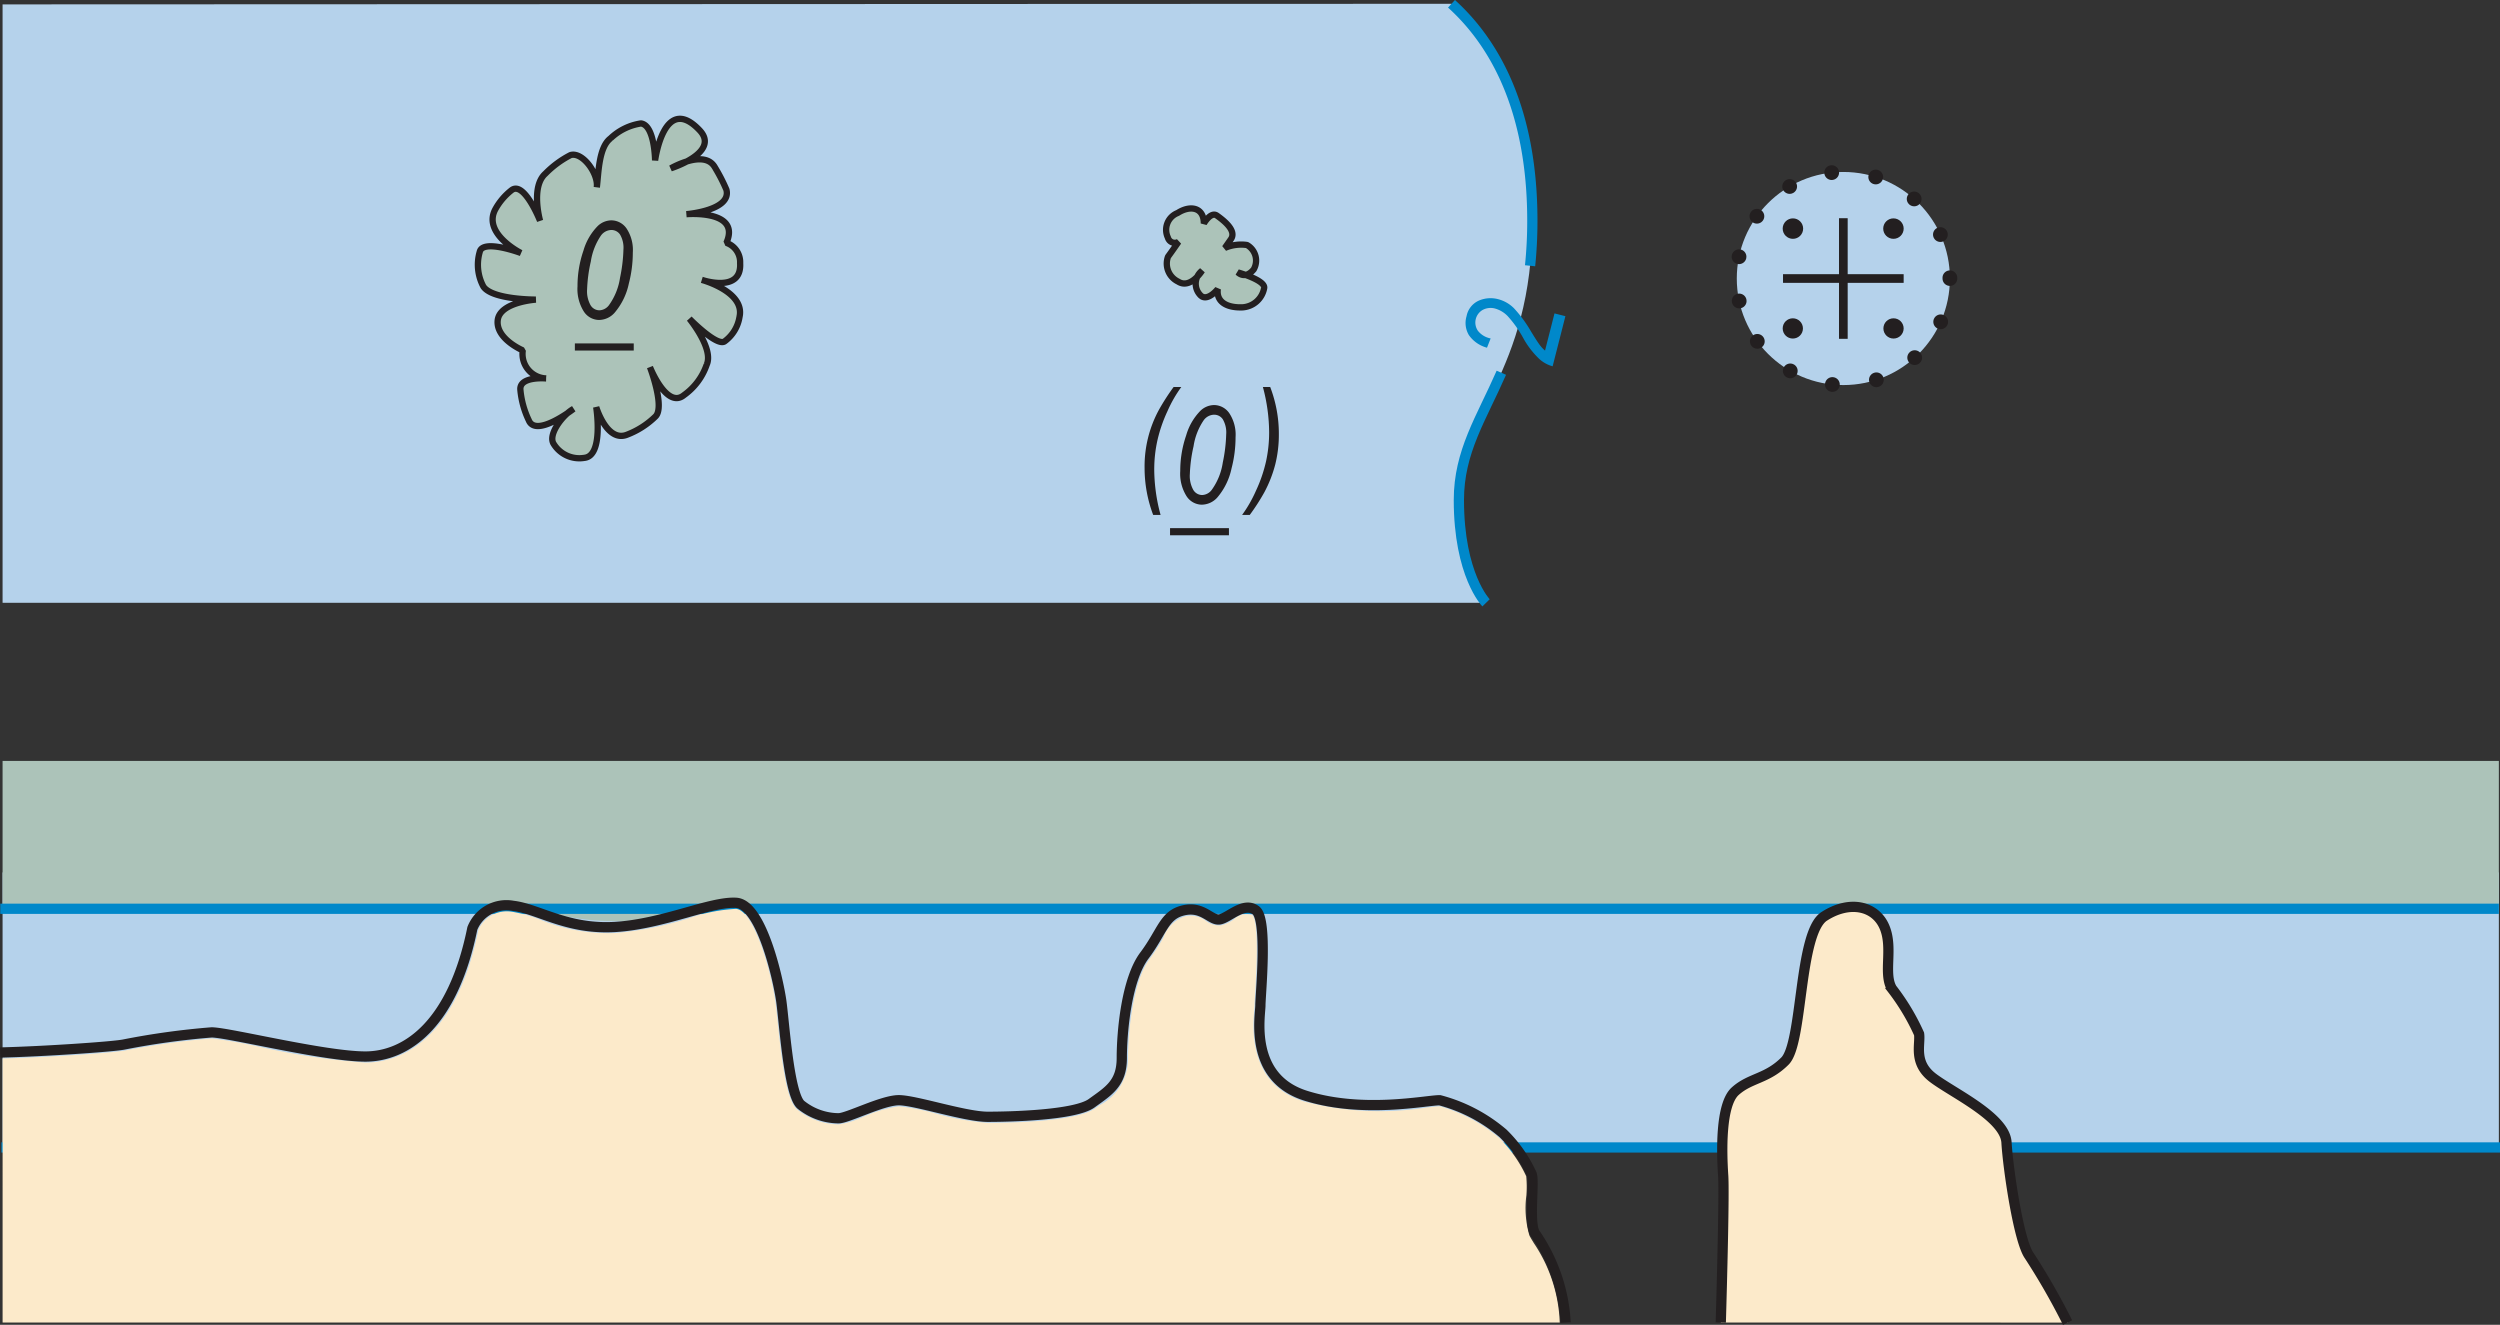 <svg id="Layer_1" data-name="Layer 1" xmlns="http://www.w3.org/2000/svg" viewBox="0 0 121.959 64.628"><rect x="0" y="0" width="121.959" height="64.628" fill="#333333" stroke="none"/><defs><style>.cls-1{fill:#b5d2eb;}.cls-10,.cls-2,.cls-8{fill:#acc3b9;}.cls-11,.cls-14,.cls-3,.cls-4,.cls-6,.cls-9{fill:none;}.cls-10,.cls-12,.cls-14,.cls-3,.cls-4,.cls-8,.cls-9{stroke:#231f20;}.cls-3{stroke-linecap:round;stroke-width:0.72px;stroke-dasharray:0.001 2.174;}.cls-4{stroke-width:0.423px;}.cls-5{fill:#231f20;}.cls-6{stroke:#0088ca;}.cls-12,.cls-14,.cls-6{stroke-miterlimit:10;stroke-width:0.5px;}.cls-7{fill:#0088ca;}.cls-10,.cls-8{stroke-linejoin:bevel;stroke-width:0.307px;}.cls-9{stroke-width:0.348px;}.cls-10{fill-rule:evenodd;}.cls-12,.cls-13{fill:#fceaca;}</style></defs><title>k12-chs</title><rect class="cls-1" x="0.126" y="42.56" width="121.777" height="13.227"/><path class="cls-2" d="M121.897,36.935H0.12v6.993H25.415c3.398,1.174,5.944,1.016,9.771,0h22.953a2.728,2.728,0,0,0,2.79,0h60.968V36.935Z" transform="translate(0.006 0.185)"/><circle class="cls-1" cx="89.925" cy="13.587" r="5.198"/><circle class="cls-3" cx="89.925" cy="13.587" r="5.198"/><line class="cls-4" x1="89.925" y1="10.645" x2="89.925" y2="16.529"/><line class="cls-4" x1="86.982" y1="13.587" x2="92.867" y2="13.587"/><circle class="cls-5" cx="87.465" cy="11.152" r="0.499"/><circle class="cls-5" cx="92.369" cy="11.152" r="0.499"/><circle class="cls-5" cx="87.46" cy="16.022" r="0.494"/><circle class="cls-5" cx="92.373" cy="16.022" r="0.494"/><path class="cls-1" d="M0.12,0.029L70.803,0c0.283,0.758,3.944,2.319,3.944,10.581,0,7.551-3.584,9.342-3.584,13.626,0,3.661,1.325,5.016,1.325,5.016H0.12V0.029Z" transform="translate(0.006 0.185)"/><path class="cls-6" d="M73.235,17.999c-0.979,2.236-2.072,3.842-2.072,6.208,0,3.661,1.325,5.016,1.325,5.016" transform="translate(0.006 0.185)"/><path class="cls-6" d="M70.803,0c1.534,1.392,3.944,4.385,3.944,10.581a21.364,21.364,0,0,1-.11,2.199" transform="translate(0.006 0.185)"/><path class="cls-7" d="M75.828,15.104l0.532,0.135-0.623,2.445a1.566,1.566,0,0,1-.673-0.379,4.22,4.22,0,0,1-.756-0.989,5.497,5.497,0,0,0-.767-1.083,1.37,1.37,0,0,0-.595-0.361,0.822,0.822,0,0,0-.614.058,0.709,0.709,0,0,0-.241,1.021,1.031,1.031,0,0,0,.622.374l-0.178.452a1.569,1.569,0,0,1-.884-0.616,1.153,1.153,0,0,1-.113-0.921,1.043,1.043,0,0,1,.599-0.76,1.442,1.442,0,0,1,.941-0.07,1.685,1.685,0,0,1,.768.438,6.284,6.284,0,0,1,.834,1.133c0.208,0.341.352,0.563,0.433,0.668a1.772,1.772,0,0,0,.253.27Z" transform="translate(0.006 0.185)"/><path class="cls-8" d="M31.952,7.642S32.386,4.324,34.126,6.172C35.148,7.259,32.719,8.026,32.719,8.026s1.663-.966,2.158-0.034a8.419,8.419,0,0,1,.554,1.077c0.263,1.019-1.953,1.195-1.953,1.195s2.68-.234,1.952,1.398a0.995,0.995,0,0,1,.67.991c0.087,1.485-1.865.816-1.865,0.816s2.116,0.571,1.835,1.806a1.837,1.837,0,0,1-.728,1.195c-0.381.259-1.718-1.107-1.718-1.107s1.204,1.466.845,2.244a3.03,3.03,0,0,1-1.106,1.482c-0.846.702-1.662-1.366-1.662-1.366s0.754,1.972.261,2.418a4.039,4.039,0,0,1-1.373.878c-0.985.403-1.51-1.344-1.51-1.344s0.379,2.389-.582,2.476a1.468,1.468,0,0,1-1.486-.67c-0.321-.466.467-1.456,0.962-1.719,0,0-1.835,1.427-2.185.553a4.341,4.341,0,0,1-.408-1.486c-0.058-.67,1.253-0.553,1.253-0.553a1.195,1.195,0,0,1-1.136-1.369s-1.311-.554-1.224-1.457,1.864-1.019,1.864-1.019-2.14.01-2.564-.641a2.248,2.248,0,0,1-.175-1.69c0.146-.641,2.01.058,2.01,0.058s-1.883-.943-1.253-2.127a3.031,3.031,0,0,1,.787-0.932c0.612-.495,1.398,1.486,1.398,1.486s-0.467-1.66.262-2.301a4.743,4.743,0,0,1,1.224-.903c0.582-.175,1.369.902,1.282,1.573,0.087-.67.087-1.952,0.67-2.389a2.734,2.734,0,0,1,1.486-.728C31.934,5.923,31.952,7.642,31.952,7.642Z" transform="translate(0.006 0.185)"/><line class="cls-9" x1="28.044" y1="16.927" x2="30.916" y2="16.927"/><path class="cls-5" d="M28.167,13.781a5.296,5.296,0,0,1,.289-1.738,2.824,2.824,0,0,1,.698-1.203,0.98,0.98,0,0,1,.663-0.276,0.91,0.91,0,0,1,.743.398,1.904,1.904,0,0,1,.305,1.173,6.007,6.007,0,0,1-.195,1.516,3.205,3.205,0,0,1-.695,1.422,1.03,1.03,0,0,1-.766.351,0.897,0.897,0,0,1-.735-0.414A2.055,2.055,0,0,1,28.167,13.781Zm0.468,0.147a1.391,1.391,0,0,0,.17.778,0.506,0.506,0,0,0,.43.247,0.611,0.611,0,0,0,.483-0.275,3.049,3.049,0,0,0,.523-1.311,7.609,7.609,0,0,0,.166-1.369,1.278,1.278,0,0,0-.164-0.739,0.506,0.506,0,0,0-.427-0.224,0.642,0.642,0,0,0-.506.272,3.064,3.064,0,0,0-.494,1.267A7.207,7.207,0,0,0,28.635,13.928Z" transform="translate(0.006 0.185)"/><line class="cls-9" x1="57.079" y1="25.939" x2="59.952" y2="25.939"/><path class="cls-5" d="M56.25,24.935a6.494,6.494,0,0,1-.419-2.286,5.772,5.772,0,0,1,.705-2.851,10.894,10.894,0,0,1,.711-1.104H57.623a6.286,6.286,0,0,0-.678,1.185,7.056,7.056,0,0,0-.492,1.435,6.575,6.575,0,0,0-.151,1.406,8.54,8.54,0,0,0,.309,2.214H56.25Z" transform="translate(0.006 0.185)"/><path class="cls-5" d="M57.571,22.792a5.296,5.296,0,0,1,.289-1.738,2.824,2.824,0,0,1,.698-1.203,0.98,0.98,0,0,1,.663-0.276,0.91,0.91,0,0,1,.743.398,1.904,1.904,0,0,1,.305,1.173,6.007,6.007,0,0,1-.195,1.516,3.205,3.205,0,0,1-.695,1.422,1.03,1.03,0,0,1-.766.351,0.897,0.897,0,0,1-.735-0.414A2.055,2.055,0,0,1,57.571,22.792Zm0.468,0.147a1.391,1.391,0,0,0,.17.778,0.506,0.506,0,0,0,.43.247A0.611,0.611,0,0,0,59.123,23.689a3.049,3.049,0,0,0,.523-1.311,7.609,7.609,0,0,0,.166-1.369A1.278,1.278,0,0,0,59.647,20.27a0.506,0.506,0,0,0-.427-0.224,0.642,0.642,0,0,0-.506.272,3.064,3.064,0,0,0-.494,1.267A7.207,7.207,0,0,0,58.039,22.939Z" transform="translate(0.006 0.185)"/><path class="cls-5" d="M61.959,18.695a6.373,6.373,0,0,1,.422,2.286,5.998,5.998,0,0,1-.176,1.493,6.128,6.128,0,0,1-.532,1.357,10.278,10.278,0,0,1-.711,1.104h-0.373a6.395,6.395,0,0,0,.677-1.184,7,7,0,0,0,.492-1.437,6.591,6.591,0,0,0,.149-1.396,8.622,8.622,0,0,0-.305-2.224h0.357Z" transform="translate(0.006 0.185)"/><path class="cls-10" d="M57.486,11.613a0.353,0.353,0,0,1-.521-0.214,0.88,0.88,0,0,1,.478-1.193c0.596-.384,1.279-0.298,1.279.511,0,0,.341-0.597.639-0.384s0.98,0.725.682,1.151l-0.298.426a2.038,2.038,0,0,1,1.082-.143A0.871,0.871,0,0,1,61.154,12.96c-0.426.511-.77,0.145-0.77,0.145s1.364,0.384,1.279.767a1.144,1.144,0,0,1-1.066.937c-0.799.026-1.279-.298-1.193-0.895,0,0-.469.597-0.81,0.341a0.805,0.805,0,0,1,.042-1.236s-0.569.917-1.166,0.534a0.975,0.975,0,0,1-.496-1.216C57.176,12.063,57.486,11.613,57.486,11.613Z" transform="translate(0.006 0.185)"/><line class="cls-6" x1="121.903" y1="44.333" x2="0.013" y2="44.333"/><rect class="cls-11" x="0.009" y="0.186" width="121.89" height="64.332"/><line class="cls-6" x1="121.959" y1="55.977" x2="0.069" y2="55.977"/><path class="cls-12" d="M83.94,64.333c0.057-1.983.174-6.325,0.117-7.17-0.074-1.103-.147-3.454.588-4.116s1.543-.588,2.425-1.47c0.882-.882.662-6.248,1.912-7.057s2.5-.514,2.941.514-0.073,2.279.368,3.014a10.883,10.883,0,0,1,1.323,2.206c0.074,0.514-.293,1.396.662,2.132,0.955,0.735,3.529,1.912,3.602,3.161s0.586,4.778,1.102,5.513a33.167,33.167,0,0,1,1.877,3.275" transform="translate(0.006 0.185)"/><path class="cls-13" d="M74.825,60.466c-0.095-.156-0.172-0.282-0.22-0.378a4.765,4.765,0,0,1-.149-1.954,5.286,5.286,0,0,0-.008-0.936,6.273,6.273,0,0,0-1.319-1.873,7.689,7.689,0,0,0-2.892-1.543c-0.116,0-.347.027-0.639,0.06a14.713,14.713,0,0,1-5.991-.295c-2.716-.858-2.498-3.575-2.426-4.468,0.008-.097.015-0.173,0.015-0.223,0-.099.013-0.308,0.03-0.589,0.179-2.885.025-3.663-.135-3.808a0.891,0.891,0,0,0-.927.224,1.953,1.953,0,0,1-.61.274,1.067,1.067,0,0,1-.729-0.22,1.245,1.245,0,0,0-1.018-.225,1.672,1.672,0,0,0-1.058,1.041,10.325,10.325,0,0,1-.683,1.055c-0.825,1.099-1.043,3.635-1.043,4.823a2.551,2.551,0,0,1-1.406,2.309l-0.186.134c-0.918.667-4.247,0.719-5.246,0.719a13.216,13.216,0,0,1-2.543-.46,11.252,11.252,0,0,0-1.794-.35,6.647,6.647,0,0,0-1.758.52,4.242,4.242,0,0,1-1.182.362,3.264,3.264,0,0,1-2.032-.735c-0.507-.443-0.729-2.213-0.947-4.306-0.041-.394-0.076-0.727-0.107-0.945-0.229-1.597-1.069-4.476-1.931-4.526a8.321,8.321,0,0,0-2.287.455,17.272,17.272,0,0,1-3.558.721,8.805,8.805,0,0,1-3.696-.649,6.654,6.654,0,0,0-1.355-.382,1.522,1.522,0,0,0-1.662.868c-1.188,5.853-4.248,6.485-5.508,6.485a34.749,34.749,0,0,1-5.227-.786,22.512,22.512,0,0,0-2.271-.392,36.901,36.901,0,0,0-4.2.581c-0.536.119-3.966,0.345-6.006,0.397V64.333H76.083A7.369,7.369,0,0,0,74.825,60.466Z" transform="translate(0.006 0.185)"/><path class="cls-14" d="M0,51.16c2.063-.048,5.558-0.283,6.055-0.393a37.284,37.284,0,0,1,4.264-.588c0.809,0,5.513,1.177,7.498,1.177s4.264-1.544,5.219-6.249a1.789,1.789,0,0,1,1.985-1.102c1.25,0.147,2.647,1.176,4.999,1.029,2.352-.147,4.631-1.25,5.881-1.177s2.058,3.75,2.205,4.779,0.368,4.558.956,5.072a2.967,2.967,0,0,0,1.837.661c0.442,0,2.132-.882,2.941-0.882s3.234,0.809,4.337.809,4.264-.075,5.072-0.662,1.47-.954,1.47-2.204,0.22-3.824,1.102-4.999,0.955-1.986,1.911-2.206,1.324,0.515,1.764.442c0.441-.074,1.176-0.883,1.764-0.442s0.221,4.117.221,4.632-0.587,3.528,2.206,4.41,5.88,0.221,6.542.221a7.839,7.839,0,0,1,3.088,1.617,6.585,6.585,0,0,1,1.397,1.985c0.147,0.368-.147,2.279.147,2.867a8.43,8.43,0,0,1,1.509,4.377" transform="translate(0.006 0.185)"/></svg>
